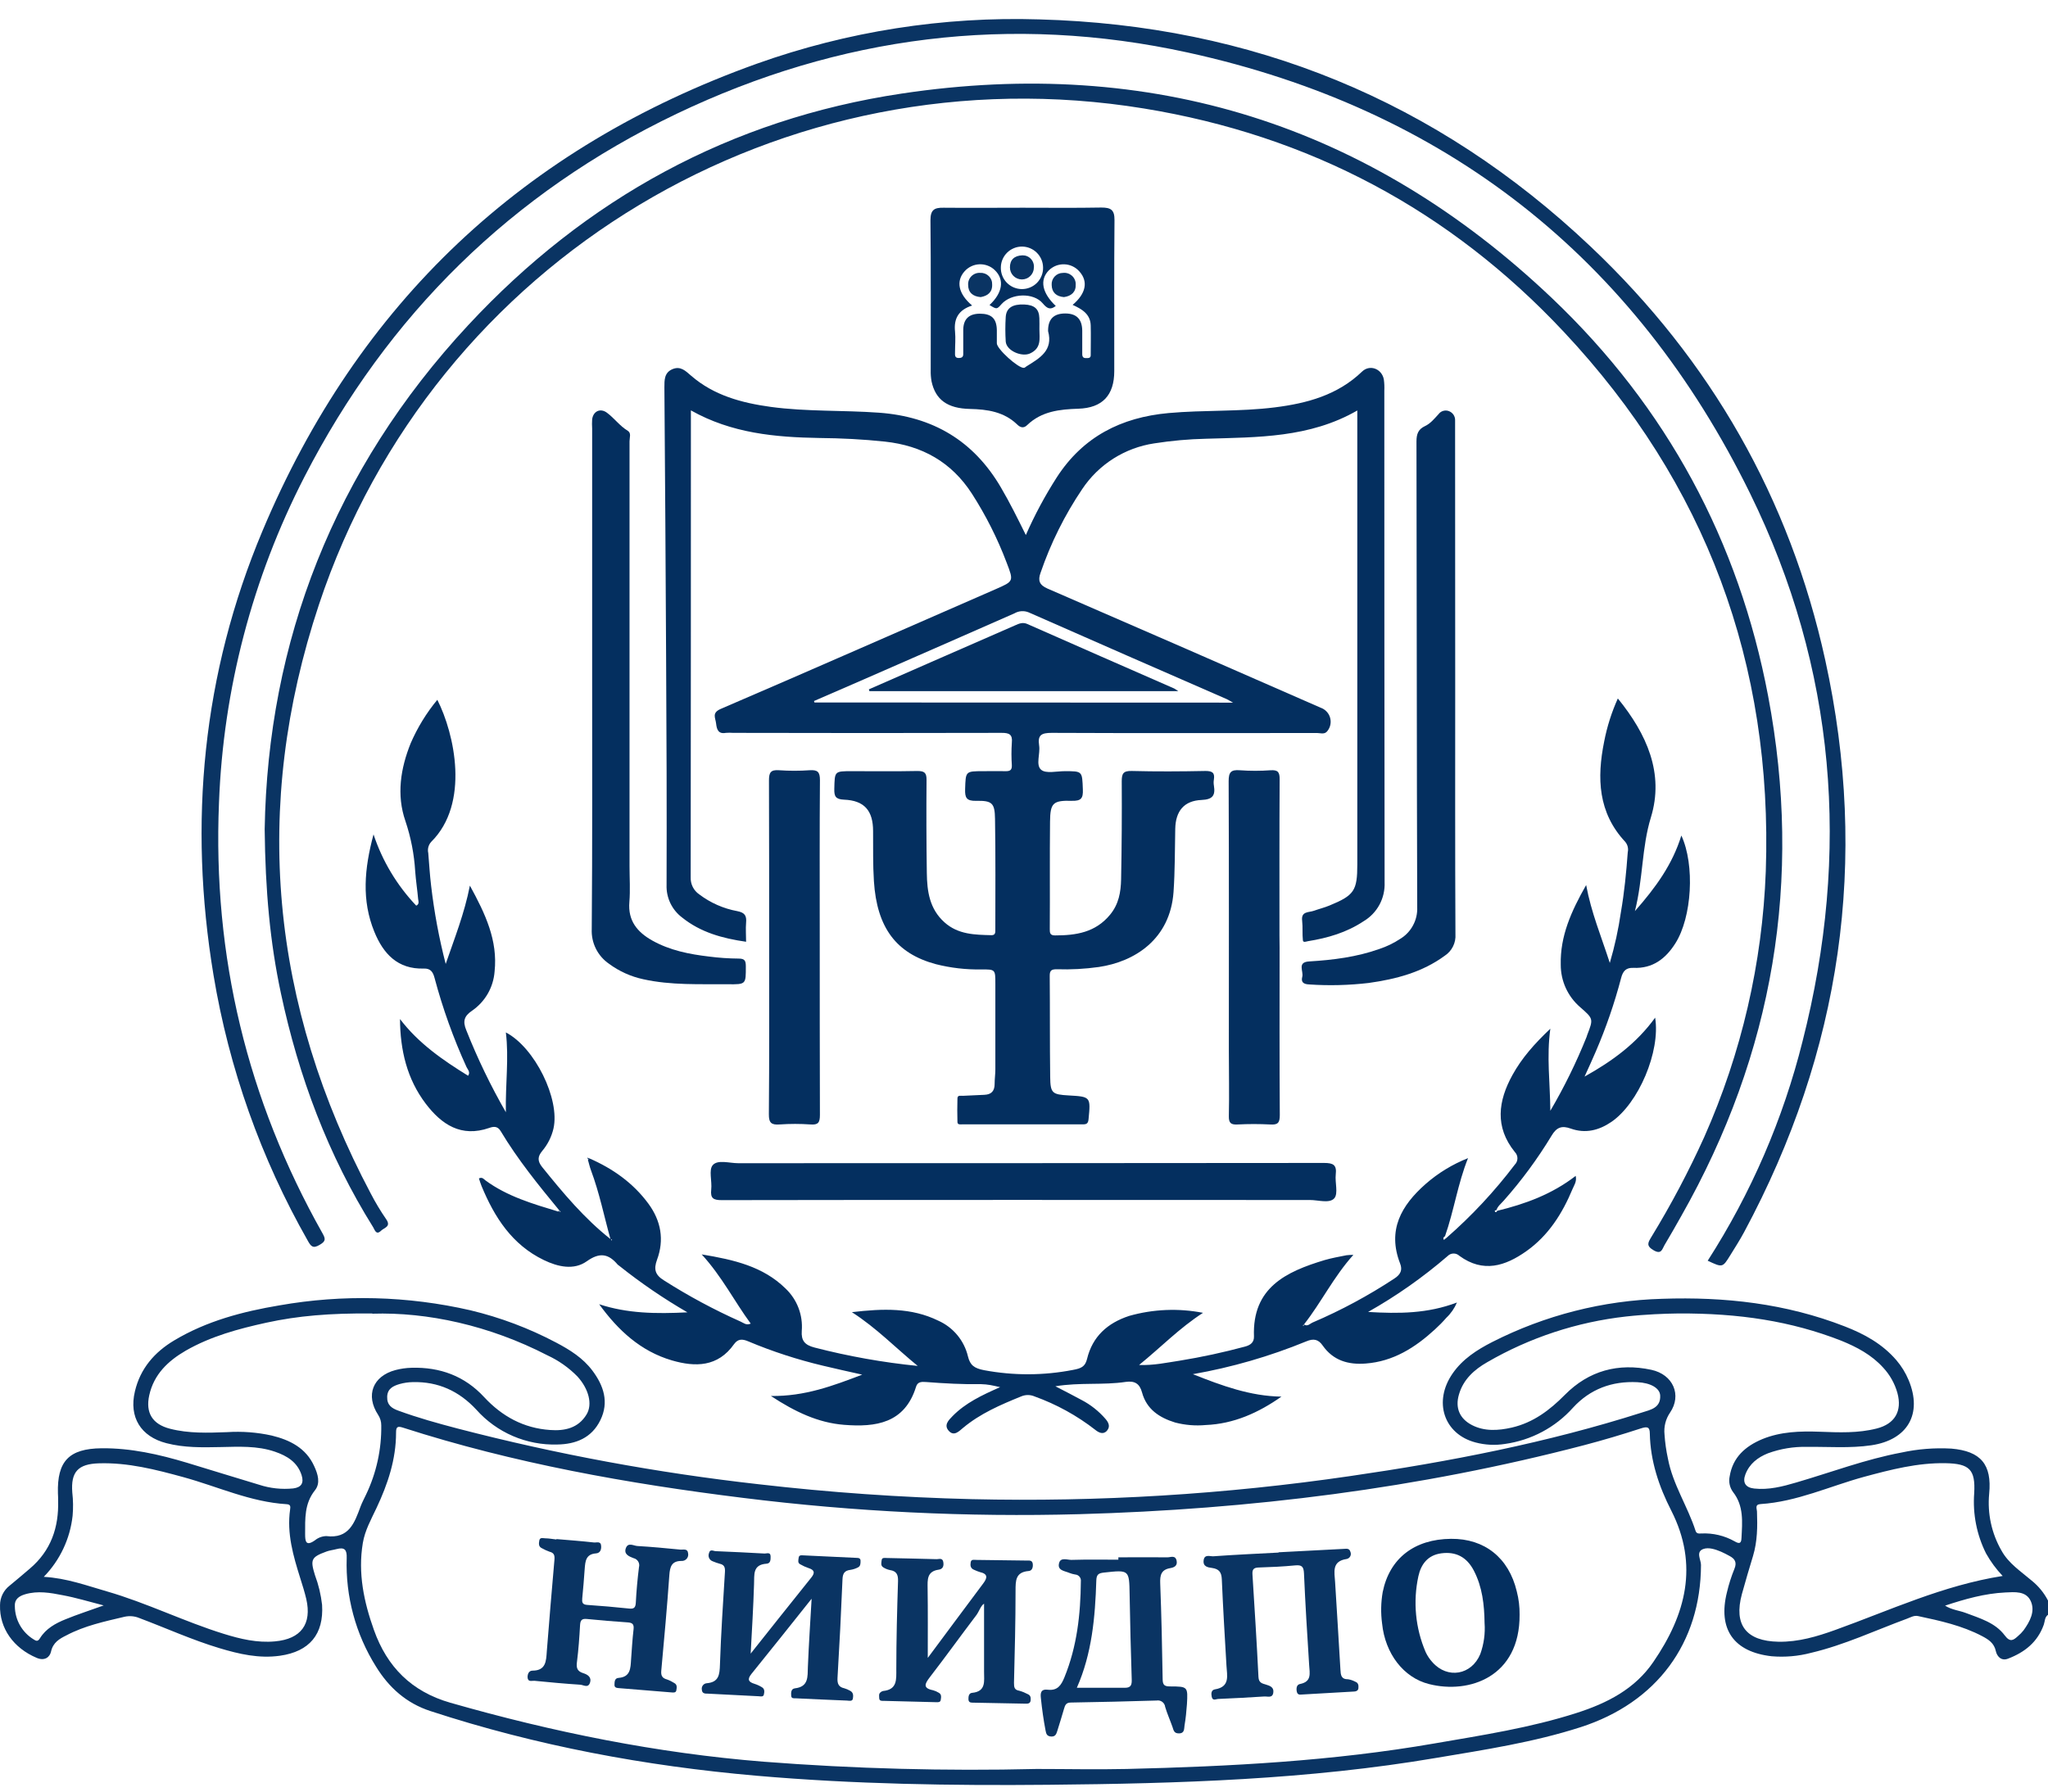<svg width="80" height="70" viewBox="0 0 80 70" fill="none" xmlns="http://www.w3.org/2000/svg">
<path d="M80 63.092C79.867 63.186 79.881 63.346 79.836 63.477C79.594 64.158 79.093 64.556 78.437 64.807C78.147 64.918 77.997 64.674 77.965 64.521C77.897 64.191 77.667 64.054 77.431 63.928C76.645 63.513 75.784 63.325 74.923 63.142C74.767 63.109 74.639 63.189 74.504 63.24C73.256 63.699 72.05 64.271 70.747 64.578C70.244 64.711 69.721 64.756 69.203 64.712C67.724 64.544 67.097 63.655 67.459 62.211C67.532 61.901 67.629 61.596 67.749 61.301C67.858 61.042 67.768 60.901 67.553 60.79C67.448 60.734 67.342 60.675 67.233 60.629C67.009 60.534 66.743 60.445 66.534 60.522C66.232 60.634 66.445 60.94 66.445 61.145C66.435 64.195 64.72 66.524 61.74 67.484C59.907 68.074 58.011 68.363 56.119 68.681C51.107 69.534 46.046 69.686 40.977 69.734C37.162 69.77 33.351 69.711 29.55 69.38C25.213 69.002 20.952 68.209 16.805 66.851C15.871 66.545 15.192 65.934 14.691 65.121C13.893 63.852 13.494 62.374 13.543 60.876C13.554 60.551 13.465 60.441 13.143 60.526C13.009 60.562 12.876 60.574 12.757 60.619C12.154 60.839 12.114 60.932 12.303 61.543C12.443 61.917 12.536 62.306 12.581 62.702C12.653 63.853 12.09 64.528 10.935 64.692C10.12 64.807 9.346 64.628 8.576 64.397C7.508 64.077 6.486 63.611 5.439 63.218C5.256 63.142 5.054 63.126 4.86 63.17C4.083 63.354 3.3 63.52 2.591 63.897C2.324 64.03 2.071 64.171 1.992 64.534C1.947 64.74 1.749 64.91 1.433 64.775C0.527 64.393 -0.025 63.618 0.001 62.715C0.001 62.568 0.035 62.423 0.1 62.291C0.165 62.159 0.259 62.043 0.376 61.953C0.643 61.734 0.91 61.506 1.167 61.287C1.989 60.589 2.302 59.68 2.27 58.626C2.27 58.533 2.27 58.44 2.263 58.346C2.227 57.093 2.695 56.599 3.965 56.586C5.108 56.574 6.212 56.824 7.301 57.151C8.244 57.435 9.182 57.731 10.125 58.012C10.553 58.152 11.005 58.2 11.453 58.155C11.774 58.114 11.879 57.943 11.78 57.633C11.616 57.125 11.209 56.881 10.743 56.721C10.047 56.481 9.322 56.525 8.608 56.539C7.894 56.554 7.193 56.567 6.5 56.387C5.496 56.128 5.032 55.369 5.269 54.367C5.478 53.47 6.037 52.829 6.806 52.371C8.071 51.614 9.475 51.244 10.913 51.003C13.388 50.567 15.926 50.632 18.376 51.195C19.543 51.474 20.669 51.898 21.729 52.459C22.262 52.74 22.771 53.059 23.139 53.549C23.581 54.137 23.796 54.782 23.453 55.485C23.11 56.188 22.487 56.427 21.771 56.439C21.176 56.457 20.584 56.344 20.037 56.109C19.489 55.873 19.001 55.521 18.606 55.077C17.932 54.351 17.116 53.976 16.123 54.001C15.95 54.004 15.778 54.029 15.611 54.076C15.365 54.149 15.133 54.252 15.124 54.574C15.114 54.896 15.298 55.021 15.557 55.115C16.321 55.395 17.102 55.612 17.888 55.818C21.746 56.82 25.671 57.546 29.632 57.991C32.402 58.311 35.18 58.506 37.966 58.574C42.913 58.689 47.861 58.387 52.758 57.67C56.611 57.111 60.425 56.373 64.141 55.188C64.478 55.081 64.876 55.009 64.851 54.523C64.836 54.238 64.482 54.029 63.958 54.004C62.971 53.955 62.116 54.27 61.445 55.001C60.755 55.772 59.813 56.273 58.787 56.417C58.404 56.478 58.013 56.458 57.638 56.359C56.398 56.031 55.981 54.763 56.741 53.666C57.132 53.1 57.69 52.742 58.288 52.436C60.348 51.388 62.616 50.81 64.928 50.746C67.374 50.662 69.763 50.928 72.062 51.825C72.828 52.122 73.53 52.508 74.077 53.144C74.276 53.377 74.438 53.64 74.556 53.923C75.106 55.243 74.516 56.258 73.101 56.469C72.263 56.592 71.424 56.522 70.584 56.531C70.064 56.519 69.546 56.605 69.057 56.784C68.657 56.945 68.338 57.193 68.18 57.605C68.06 57.922 68.18 58.121 68.522 58.159C69.091 58.221 69.633 58.08 70.17 57.922C71.536 57.523 72.872 57.016 74.277 56.753C74.916 56.614 75.572 56.562 76.226 56.599C77.375 56.697 77.814 57.219 77.702 58.362C77.628 59.135 77.796 59.911 78.184 60.585C78.461 61.09 78.946 61.399 79.367 61.76C79.63 61.972 79.846 62.236 80 62.536V63.092ZM40.495 69.116C41.668 69.116 42.843 69.142 44.016 69.116C48.042 69.018 52.059 68.809 56.038 68.118C57.907 67.795 59.775 67.509 61.579 66.93C62.771 66.549 63.859 65.998 64.584 64.934C65.848 63.093 66.369 61.153 65.283 59.02C64.802 58.079 64.468 57.086 64.446 56.012C64.446 55.746 64.343 55.73 64.1 55.809C63.367 56.048 62.626 56.269 61.88 56.465C55.417 58.157 48.83 58.974 42.162 59.161C37.774 59.28 33.384 59.068 29.029 58.525C24.529 57.968 20.075 57.174 15.747 55.782C15.529 55.711 15.469 55.746 15.471 55.976C15.471 57.022 15.148 57.984 14.707 58.92C14.499 59.362 14.255 59.793 14.173 60.287C13.976 61.464 14.215 62.589 14.607 63.687C15.121 65.129 16.075 66.094 17.594 66.529C21.598 67.675 25.667 68.499 29.825 68.832C33.373 69.107 36.934 69.202 40.492 69.116H40.495ZM65.559 51.319C65.055 51.325 64.282 51.352 63.515 51.438C61.603 51.652 59.758 52.259 58.095 53.223C57.592 53.51 57.16 53.895 56.991 54.483C56.835 55.005 57.015 55.431 57.501 55.681C57.987 55.931 58.527 55.898 59.057 55.777C59.895 55.582 60.536 55.097 61.13 54.496C62.064 53.553 63.213 53.243 64.504 53.52C65.358 53.703 65.705 54.51 65.234 55.196C65.064 55.445 64.989 55.746 65.02 56.045C65.041 56.364 65.086 56.68 65.154 56.992C65.342 57.996 65.924 58.855 66.232 59.809C66.272 59.931 66.359 59.918 66.455 59.915C66.91 59.892 67.363 59.999 67.76 60.223C67.942 60.329 68.02 60.309 68.027 60.09C68.058 59.467 68.123 58.84 67.697 58.296C67.633 58.21 67.589 58.112 67.566 58.008C67.543 57.904 67.542 57.796 67.564 57.692C67.683 56.937 68.18 56.505 68.841 56.228C69.558 55.934 70.319 55.912 71.082 55.94C71.845 55.968 72.575 56 73.308 55.814C74.018 55.634 74.309 55.134 74.118 54.427C74.014 54.054 73.821 53.712 73.556 53.429C73.105 52.934 72.534 52.631 71.924 52.383C69.969 51.617 67.927 51.306 65.559 51.319ZM14.543 51.319C12.887 51.305 11.64 51.41 10.406 51.679C9.311 51.919 8.232 52.211 7.252 52.774C6.563 53.174 6.012 53.697 5.831 54.511C5.677 55.198 5.951 55.646 6.641 55.823C7.373 56.011 8.121 55.984 8.867 55.956C9.453 55.918 10.042 55.962 10.615 56.089C11.322 56.261 11.95 56.574 12.271 57.28C12.416 57.592 12.528 57.946 12.302 58.229C11.887 58.75 11.92 59.34 11.919 59.937C11.919 60.216 11.944 60.433 12.301 60.183C12.426 60.08 12.581 60.022 12.743 60.017C13.637 60.131 13.85 59.492 14.085 58.86C14.145 58.699 14.229 58.547 14.301 58.392C14.704 57.548 14.906 56.624 14.893 55.69C14.894 55.546 14.852 55.405 14.773 55.284C14.269 54.518 14.56 53.767 15.448 53.53C15.654 53.476 15.866 53.446 16.079 53.441C17.188 53.41 18.151 53.762 18.911 54.586C19.611 55.34 20.454 55.801 21.488 55.872C22.056 55.914 22.588 55.801 22.911 55.267C23.155 54.868 22.998 54.265 22.553 53.778C22.217 53.436 21.821 53.157 21.384 52.955C19.114 51.784 16.694 51.26 14.543 51.328V51.319ZM78.229 61.575C77.976 61.309 77.758 61.013 77.579 60.693C77.215 59.965 77.056 59.152 77.117 58.341C77.171 57.41 76.929 57.187 75.999 57.169C74.904 57.149 73.863 57.419 72.818 57.701C71.474 58.068 70.192 58.674 68.776 58.766C68.537 58.78 68.628 58.944 68.632 59.053C68.654 59.64 68.649 60.223 68.478 60.792C68.329 61.287 68.179 61.782 68.043 62.282C67.716 63.49 68.21 64.122 69.474 64.145C70.249 64.158 70.977 63.941 71.691 63.684C73.831 62.914 75.899 61.942 78.229 61.575ZM1.71 61.609C2.606 61.661 3.38 61.949 4.169 62.176C5.73 62.626 7.189 63.355 8.739 63.836C9.39 64.038 10.048 64.195 10.741 64.131C11.758 64.04 12.19 63.455 11.963 62.471C11.9 62.204 11.816 61.938 11.732 61.672C11.456 60.795 11.198 59.915 11.332 58.98C11.351 58.855 11.348 58.78 11.198 58.771C9.782 58.686 8.502 58.081 7.16 57.713C6.079 57.417 5 57.139 3.866 57.174C3.052 57.198 2.761 57.505 2.824 58.314C2.859 58.617 2.863 58.922 2.836 59.226C2.737 60.123 2.341 60.962 1.71 61.609ZM4.05 62.726C3.456 62.573 2.958 62.421 2.449 62.327C1.968 62.232 1.478 62.144 0.98 62.291C0.739 62.363 0.561 62.488 0.58 62.757C0.582 63.016 0.649 63.272 0.777 63.498C0.905 63.725 1.088 63.915 1.31 64.051C1.41 64.117 1.476 64.147 1.56 64.01C1.793 63.63 2.172 63.423 2.569 63.264C3.02 63.079 3.486 62.93 4.051 62.726H4.05ZM75.979 62.734C76.239 62.9 76.523 62.922 76.779 63.017C77.339 63.229 77.938 63.398 78.309 63.896C78.519 64.177 78.645 64.091 78.826 63.925C78.907 63.857 78.981 63.781 79.047 63.697C79.294 63.353 79.509 62.955 79.325 62.554C79.141 62.154 78.697 62.203 78.33 62.22C77.531 62.259 76.765 62.474 75.98 62.734H75.979Z" fill="#0A3463"/>
<path d="M26.988 16.034V16.433C26.988 22.377 26.986 28.326 26.98 34.279C26.975 34.409 27.002 34.538 27.061 34.655C27.119 34.771 27.206 34.871 27.314 34.944C27.752 35.276 28.262 35.501 28.803 35.6C29.104 35.658 29.168 35.788 29.144 36.054C29.124 36.29 29.144 36.529 29.144 36.796C28.216 36.663 27.366 36.427 26.648 35.851C26.451 35.703 26.292 35.51 26.186 35.288C26.08 35.066 26.029 34.822 26.038 34.576C26.047 31.623 26.038 28.669 26.02 25.714C26.003 22.188 25.98 18.664 25.953 15.14C25.953 14.851 25.946 14.563 26.262 14.426C26.579 14.289 26.772 14.485 26.995 14.678C27.884 15.451 28.974 15.742 30.109 15.898C31.512 16.088 32.93 16.022 34.34 16.125C36.443 16.279 38.029 17.221 39.096 19.042C39.444 19.634 39.748 20.25 40.072 20.905C40.415 20.123 40.82 19.369 41.281 18.65C42.307 17.063 43.794 16.307 45.645 16.139C47.027 16.014 48.419 16.09 49.796 15.917C51.059 15.758 52.25 15.437 53.206 14.518C53.512 14.224 53.984 14.412 54.057 14.83C54.076 14.975 54.082 15.121 54.075 15.267C54.075 21.669 54.078 28.07 54.086 34.471C54.099 34.776 54.03 35.08 53.885 35.349C53.739 35.618 53.523 35.842 53.259 35.998C52.601 36.434 51.866 36.649 51.096 36.773C51.023 36.785 50.906 36.841 50.894 36.738C50.866 36.488 50.894 36.231 50.866 35.984C50.814 35.595 51.121 35.658 51.325 35.585C51.53 35.511 51.734 35.462 51.93 35.381C52.9 34.982 53.02 34.803 53.02 33.768V16.038C51.152 17.113 49.126 17.08 47.117 17.142C46.438 17.157 45.76 17.218 45.089 17.323C44.52 17.408 43.976 17.611 43.491 17.918C43.006 18.226 42.592 18.632 42.274 19.109C41.589 20.124 41.042 21.224 40.646 22.382C40.538 22.68 40.598 22.854 40.913 22.994C44.472 24.537 48.031 26.089 51.59 27.652C51.677 27.682 51.755 27.733 51.819 27.8C51.883 27.866 51.929 27.947 51.955 28.035C51.981 28.124 51.986 28.217 51.969 28.307C51.952 28.398 51.913 28.483 51.857 28.555C51.748 28.71 51.59 28.64 51.456 28.64C47.999 28.64 44.543 28.65 41.086 28.634C40.686 28.634 40.526 28.712 40.591 29.126C40.642 29.45 40.448 29.886 40.67 30.076C40.858 30.236 41.278 30.13 41.597 30.131C42.291 30.131 42.271 30.131 42.299 30.85C42.313 31.196 42.227 31.298 41.867 31.289C41.13 31.269 41.025 31.375 41.017 32.103C41.002 33.501 41.017 34.898 41.007 36.295C41.007 36.436 41.007 36.548 41.208 36.548C42.031 36.548 42.789 36.435 43.363 35.738C43.705 35.322 43.782 34.851 43.793 34.36C43.818 33.084 43.826 31.806 43.818 30.529C43.818 30.231 43.871 30.115 44.206 30.123C45.166 30.148 46.127 30.142 47.088 30.123C47.355 30.123 47.458 30.19 47.418 30.454C47.404 30.533 47.404 30.614 47.418 30.693C47.48 31.075 47.376 31.237 46.934 31.256C46.248 31.285 45.922 31.693 45.908 32.383C45.891 33.206 45.898 34.029 45.841 34.854C45.708 36.7 44.324 37.575 42.923 37.782C42.381 37.858 41.833 37.888 41.286 37.87C41.092 37.87 41.002 37.901 41.005 38.126C41.017 39.444 41.005 40.761 41.023 42.079C41.031 42.714 41.102 42.763 41.743 42.8C42.605 42.848 42.606 42.856 42.522 43.725C42.506 43.881 42.459 43.93 42.309 43.93C40.734 43.93 39.159 43.93 37.584 43.93C37.509 43.93 37.403 43.953 37.4 43.837C37.392 43.531 37.391 43.225 37.4 42.919C37.4 42.775 37.533 42.819 37.613 42.815C37.894 42.799 38.173 42.788 38.453 42.776C38.733 42.764 38.853 42.622 38.853 42.345C38.853 42.16 38.88 41.974 38.881 41.789C38.881 40.671 38.881 39.553 38.881 38.435C38.881 37.877 38.881 37.875 38.338 37.877C37.737 37.888 37.138 37.819 36.555 37.671C35.011 37.255 34.253 36.249 34.137 34.427C34.095 33.777 34.11 33.124 34.105 32.472C34.105 31.673 33.764 31.274 32.968 31.244C32.638 31.229 32.583 31.11 32.59 30.824C32.607 30.131 32.59 30.131 33.273 30.131C34.127 30.131 34.981 30.142 35.836 30.124C36.113 30.124 36.196 30.194 36.193 30.477C36.183 31.688 36.186 32.899 36.204 34.11C36.213 34.825 36.309 35.513 36.894 36.037C37.428 36.516 38.081 36.523 38.734 36.539C38.893 36.539 38.88 36.414 38.88 36.309C38.88 34.871 38.892 33.434 38.868 31.997C38.859 31.375 38.756 31.277 38.125 31.29C37.744 31.298 37.691 31.157 37.7 30.836C37.723 30.131 37.707 30.131 38.417 30.131C38.711 30.131 39.004 30.123 39.298 30.131C39.474 30.131 39.53 30.069 39.525 29.899C39.505 29.607 39.505 29.314 39.525 29.021C39.559 28.69 39.419 28.633 39.124 28.634C35.627 28.643 32.131 28.643 28.634 28.634C28.541 28.626 28.447 28.626 28.354 28.634C28.048 28.69 27.997 28.486 27.972 28.265C27.947 28.044 27.796 27.853 28.154 27.698C31.74 26.157 35.316 24.579 38.899 23.017C39.599 22.71 39.602 22.712 39.324 21.989C38.968 21.045 38.512 20.14 37.966 19.29C37.165 18.049 36.017 17.411 34.565 17.254C33.715 17.163 32.864 17.121 32.011 17.113C30.282 17.084 28.581 16.931 26.988 16.034ZM48.165 27.453C48.04 27.384 47.986 27.347 47.928 27.32C45.345 26.191 42.761 25.066 40.187 23.928C40.097 23.89 40 23.874 39.903 23.88C39.806 23.886 39.711 23.915 39.627 23.964C37.631 24.843 35.634 25.718 33.636 26.591L31.796 27.39L31.816 27.447L48.165 27.453Z" fill="#042F5F"/>
<path d="M23.017 45.257C23.933 45.656 24.734 46.219 25.331 47.033C25.819 47.699 25.955 48.439 25.665 49.221C25.531 49.588 25.584 49.811 25.941 50.03C26.895 50.637 27.892 51.173 28.925 51.634C29.04 51.683 29.146 51.794 29.325 51.715C28.686 50.846 28.208 49.884 27.41 49.011C28.678 49.221 29.806 49.482 30.683 50.342C30.906 50.553 31.08 50.812 31.19 51.099C31.3 51.386 31.344 51.695 31.319 52.001C31.293 52.38 31.433 52.551 31.821 52.651C33.143 52.992 34.489 53.233 35.848 53.369C34.968 52.648 34.246 51.892 33.277 51.268C34.494 51.124 35.603 51.087 36.653 51.601C36.94 51.729 37.194 51.922 37.395 52.164C37.596 52.406 37.738 52.691 37.811 52.997C37.894 53.337 38.05 53.461 38.445 53.536C39.592 53.751 40.77 53.747 41.915 53.524C42.223 53.466 42.387 53.405 42.462 53.099C42.674 52.217 43.263 51.691 44.109 51.414C45.047 51.148 46.036 51.107 46.993 51.294C46.071 51.888 45.349 52.64 44.495 53.332C45.066 53.353 45.578 53.239 46.09 53.162C46.944 53.023 47.79 52.84 48.626 52.615C48.848 52.557 48.991 52.448 48.983 52.215C48.914 50.31 50.234 49.687 51.74 49.234C52.021 49.152 52.312 49.101 52.599 49.044C52.687 49.034 52.776 49.03 52.866 49.029C52.085 49.9 51.61 50.893 50.937 51.747L50.885 51.788L50.936 51.798L50.928 51.74C51.068 51.851 51.168 51.718 51.275 51.672C52.387 51.196 53.455 50.621 54.465 49.956C54.718 49.792 54.79 49.616 54.691 49.365C54.186 48.063 54.735 47.102 55.682 46.266C56.173 45.834 56.736 45.491 57.345 45.25C56.944 46.247 56.797 47.302 56.446 48.299C56.386 48.335 56.361 48.38 56.404 48.445L56.509 48.36C57.492 47.501 58.384 46.544 59.172 45.504C59.205 45.472 59.23 45.433 59.248 45.391C59.266 45.348 59.275 45.303 59.275 45.257C59.275 45.211 59.266 45.165 59.248 45.123C59.23 45.08 59.205 45.042 59.172 45.009C58.38 44.028 58.522 43.013 59.082 41.999C59.444 41.342 59.935 40.785 60.56 40.193C60.409 41.288 60.55 42.29 60.56 43.4C61.103 42.475 61.576 41.51 61.976 40.515C61.985 40.49 61.99 40.463 62 40.439C62.245 39.804 62.245 39.806 61.72 39.347C61.482 39.141 61.292 38.886 61.162 38.601C61.032 38.315 60.966 38.005 60.967 37.691C60.94 36.577 61.374 35.608 61.959 34.58C62.16 35.663 62.548 36.584 62.883 37.623C63.075 36.972 63.22 36.308 63.317 35.636C63.451 34.863 63.527 34.083 63.584 33.301C63.6 33.23 63.6 33.157 63.583 33.086C63.567 33.016 63.534 32.95 63.488 32.894C62.42 31.753 62.375 30.396 62.663 28.972C62.775 28.392 62.954 27.828 63.197 27.29C64.329 28.682 65.015 30.218 64.488 31.937C64.126 33.117 64.187 34.319 63.864 35.598C64.686 34.666 65.332 33.768 65.678 32.645C66.212 33.797 66.091 35.839 65.443 36.859C65.064 37.457 64.56 37.847 63.807 37.816C63.531 37.804 63.398 37.923 63.324 38.215C63.067 39.194 62.737 40.151 62.337 41.081C62.204 41.387 62.071 41.686 61.897 42.064C62.989 41.455 63.931 40.763 64.654 39.761C64.868 41.085 64.002 43.114 62.942 43.836C62.454 44.167 61.929 44.299 61.354 44.094C61.019 43.974 60.807 44.034 60.608 44.373C60.063 45.274 59.438 46.123 58.739 46.911C58.636 47.029 58.503 47.127 58.452 47.285C58.419 47.285 58.368 47.295 58.4 47.341C58.432 47.386 58.464 47.347 58.482 47.309C59.572 47.043 60.617 46.666 61.551 45.943C61.599 46.167 61.489 46.307 61.429 46.452C61.028 47.415 60.486 48.274 59.623 48.885C58.798 49.469 57.936 49.744 57.01 49.069C56.979 49.039 56.943 49.016 56.903 49C56.863 48.984 56.82 48.976 56.777 48.977C56.734 48.977 56.692 48.986 56.653 49.003C56.613 49.02 56.578 49.045 56.548 49.076C55.587 49.905 54.547 50.636 53.441 51.26C54.642 51.33 55.759 51.328 56.911 50.891C56.816 51.116 56.676 51.319 56.498 51.487C56.358 51.648 56.208 51.8 56.05 51.944C55.28 52.651 54.426 53.194 53.347 53.275C52.667 53.328 52.078 53.159 51.667 52.571C51.499 52.33 51.315 52.286 51.024 52.41C49.598 52.995 48.114 53.425 46.596 53.691C47.729 54.14 48.836 54.55 50.056 54.568C49.162 55.196 48.2 55.633 47.095 55.678C46.695 55.715 46.292 55.681 45.904 55.58C45.286 55.389 44.788 55.063 44.61 54.402C44.516 54.06 44.327 53.943 43.972 53.993C43.088 54.126 42.186 54.005 41.226 54.164C41.605 54.361 41.927 54.523 42.243 54.696C42.599 54.881 42.916 55.131 43.178 55.433C43.294 55.566 43.387 55.729 43.242 55.898C43.096 56.067 42.917 55.974 42.784 55.866C42.069 55.309 41.27 54.869 40.417 54.562C40.333 54.525 40.242 54.506 40.151 54.506C40.059 54.506 39.968 54.525 39.884 54.562C39.083 54.888 38.291 55.227 37.615 55.793C37.465 55.916 37.269 56.133 37.064 55.908C36.858 55.684 37.049 55.493 37.209 55.33C37.712 54.816 38.349 54.514 39.067 54.198C38.895 54.161 38.791 54.133 38.685 54.116C38.567 54.095 38.447 54.084 38.328 54.081C37.607 54.092 36.887 54.052 36.169 53.997C36.001 53.985 35.844 53.985 35.784 54.18C35.343 55.612 34.209 55.769 32.969 55.67C31.956 55.589 31.06 55.164 30.113 54.543C31.438 54.562 32.543 54.144 33.68 53.709C33.146 53.589 32.646 53.48 32.144 53.359C31.148 53.122 30.172 52.805 29.228 52.408C28.997 52.31 28.828 52.306 28.675 52.516C28.043 53.412 27.165 53.421 26.241 53.151C25.028 52.794 24.147 51.981 23.405 50.958C24.505 51.321 25.627 51.337 26.852 51.275C25.923 50.737 25.034 50.13 24.195 49.461C24.172 49.447 24.151 49.431 24.131 49.413C23.771 48.984 23.426 48.92 22.921 49.28C22.415 49.639 21.791 49.497 21.243 49.232C20 48.632 19.316 47.56 18.811 46.341C18.771 46.247 18.744 46.147 18.708 46.042C18.842 45.979 18.897 46.07 18.961 46.118C19.813 46.746 20.813 47.036 21.806 47.337C21.819 47.337 21.843 47.307 21.862 47.291C21.862 47.31 21.862 47.329 21.853 47.347L21.904 47.339L21.853 47.298C21.033 46.303 20.221 45.302 19.557 44.193C19.436 43.989 19.274 44.012 19.11 44.07C18.013 44.45 17.25 43.937 16.629 43.121C15.896 42.155 15.633 41.03 15.625 39.815C16.345 40.763 17.295 41.419 18.285 42.031C18.385 41.886 18.268 41.789 18.224 41.692C17.711 40.568 17.293 39.403 16.975 38.21C16.912 37.969 16.814 37.835 16.558 37.843C15.531 37.875 14.971 37.261 14.622 36.404C14.121 35.179 14.231 33.94 14.591 32.601C14.935 33.64 15.505 34.59 16.259 35.385C16.393 35.326 16.341 35.204 16.333 35.119C16.301 34.761 16.245 34.406 16.219 34.047C16.179 33.376 16.05 32.713 15.835 32.075C15.485 31.064 15.644 30.027 16.043 29.038C16.308 28.427 16.657 27.855 17.083 27.342C17.757 28.672 18.359 31.39 16.844 32.892C16.79 32.951 16.752 33.021 16.732 33.098C16.712 33.174 16.711 33.255 16.729 33.331C16.765 33.756 16.789 34.181 16.84 34.602C16.96 35.635 17.15 36.657 17.41 37.663C17.757 36.652 18.139 35.7 18.355 34.602C18.961 35.708 19.449 36.745 19.32 37.957C19.297 38.264 19.205 38.562 19.052 38.828C18.898 39.094 18.685 39.322 18.431 39.496C18.139 39.697 18.065 39.895 18.215 40.253C18.652 41.356 19.168 42.427 19.76 43.456C19.74 42.35 19.884 41.352 19.76 40.338C20.893 40.929 21.881 42.945 21.62 44.094C21.545 44.418 21.392 44.72 21.176 44.975C21.003 45.186 20.987 45.359 21.176 45.596C21.994 46.61 22.826 47.61 23.857 48.42L23.893 48.473L23.907 48.424L23.851 48.431C23.599 47.53 23.416 46.61 23.087 45.73C23.037 45.597 23.006 45.455 22.966 45.318C22.988 45.282 23.002 45.269 23.017 45.257Z" fill="#042F5F"/>
<path d="M66.707 49.258C68.402 46.619 69.654 43.722 70.413 40.681C72.291 33.309 71.717 26.123 68.365 19.284C63.84 10.059 56.469 4.261 46.405 2.054C39.506 0.541 32.801 1.399 26.425 4.449C19.984 7.534 15.145 12.301 11.891 18.633C9.859 22.584 8.72 26.931 8.554 31.369C8.306 37.357 9.654 42.963 12.597 48.186C12.72 48.404 12.731 48.495 12.49 48.636C12.223 48.798 12.143 48.693 12.023 48.477C10.193 45.26 8.946 41.746 8.34 38.097C7.353 32.146 7.907 26.328 10.252 20.746C13.989 11.841 20.451 5.752 29.566 2.488C33.102 1.227 36.845 0.64 40.599 0.758C48.899 0.984 56.105 3.926 62.132 9.632C66.83 14.079 69.915 19.479 71.299 25.791C73.014 33.615 71.923 41.075 68.131 48.138C67.962 48.453 67.767 48.755 67.579 49.06C67.288 49.529 67.285 49.529 66.707 49.258Z" fill="#0A3463"/>
<path d="M10.339 32.401C10.46 25.082 13.041 18.351 18.288 12.706C22.88 7.763 28.539 4.657 35.22 3.656C44.963 2.192 53.486 4.866 60.628 11.653C65.107 15.912 67.923 21.142 69.069 27.203C70.423 34.368 69.282 41.155 65.673 47.514C65.457 47.894 65.243 48.278 65.017 48.653C64.928 48.803 64.901 49.028 64.596 48.851C64.29 48.674 64.378 48.546 64.506 48.331C65.276 47.071 65.966 45.766 66.574 44.421C68.028 41.145 68.844 37.622 68.976 34.041C69.254 25.943 66.638 18.889 61.09 12.97C56.635 8.21 51.141 5.292 44.686 4.239C30.605 1.941 16.947 10.116 12.458 23.625C9.824 31.551 10.575 39.259 14.49 46.647C14.668 46.989 14.867 47.32 15.086 47.638C15.289 47.929 15.007 47.966 14.886 48.085C14.694 48.272 14.644 48.062 14.578 47.952C12.812 45.126 11.665 42.057 10.974 38.812C10.548 36.822 10.364 34.795 10.339 32.401Z" fill="#0A3463"/>
<path d="M39.941 8.116C40.967 8.116 41.994 8.128 43.02 8.109C43.387 8.109 43.538 8.193 43.535 8.596C43.517 10.563 43.529 12.53 43.526 14.498C43.526 15.444 43.064 15.938 42.124 15.969C41.392 15.993 40.687 16.066 40.123 16.61C39.989 16.743 39.856 16.706 39.736 16.588C39.219 16.088 38.572 15.993 37.89 15.978C37.008 15.96 36.54 15.616 36.388 14.898C36.363 14.754 36.352 14.608 36.356 14.462C36.356 12.507 36.366 10.554 36.346 8.607C36.346 8.201 36.491 8.109 36.858 8.116C37.887 8.126 38.913 8.116 39.941 8.116ZM37.974 11.937C37.44 12.11 37.253 12.45 37.306 12.954C37.332 13.221 37.306 13.487 37.306 13.753C37.306 13.871 37.281 14.001 37.479 13.987C37.642 13.977 37.627 13.87 37.627 13.764C37.627 13.471 37.627 13.178 37.627 12.885C37.633 12.466 37.846 12.261 38.271 12.256C38.73 12.256 38.929 12.442 38.939 12.896C38.939 13.069 38.939 13.242 38.939 13.415C38.939 13.635 39.782 14.396 39.997 14.372C40.032 14.372 40.065 14.333 40.099 14.312C40.611 13.995 41.148 13.694 40.941 12.939C40.939 12.926 40.939 12.913 40.941 12.9C40.947 12.463 41.166 12.249 41.608 12.248C42.05 12.247 42.266 12.466 42.275 12.913C42.275 13.219 42.275 13.525 42.275 13.832C42.275 13.95 42.322 13.999 42.441 13.991C42.525 13.991 42.606 13.991 42.606 13.875C42.606 13.489 42.616 13.104 42.606 12.718C42.596 12.272 42.263 12.076 41.899 11.912C42.421 11.472 42.511 11.004 42.174 10.618C42.101 10.531 42.01 10.46 41.908 10.41C41.806 10.36 41.695 10.331 41.581 10.327C41.468 10.322 41.354 10.341 41.248 10.382C41.142 10.424 41.046 10.487 40.966 10.567C40.604 10.94 40.706 11.447 41.241 11.955C41.035 12.116 40.909 12.064 40.736 11.857C40.372 11.418 39.501 11.457 39.123 11.881C38.937 12.091 38.937 12.091 38.653 11.918C39.166 11.441 39.244 10.924 38.86 10.555C38.781 10.478 38.687 10.418 38.583 10.379C38.48 10.34 38.37 10.321 38.26 10.326C38.149 10.33 38.041 10.356 37.941 10.404C37.841 10.451 37.752 10.518 37.679 10.6C37.336 10.982 37.432 11.481 37.974 11.937ZM39.926 9.634C39.711 9.632 39.503 9.715 39.348 9.864C39.192 10.014 39.102 10.218 39.096 10.433C39.091 10.543 39.108 10.654 39.147 10.758C39.185 10.861 39.244 10.957 39.32 11.037C39.397 11.117 39.488 11.182 39.59 11.226C39.692 11.27 39.802 11.294 39.913 11.295C40.024 11.296 40.134 11.274 40.236 11.232C40.339 11.189 40.432 11.127 40.51 11.048C40.587 10.968 40.648 10.874 40.688 10.771C40.729 10.668 40.748 10.558 40.745 10.447C40.742 10.232 40.654 10.027 40.502 9.875C40.349 9.723 40.142 9.636 39.926 9.634Z" fill="#042F5F"/>
<path d="M56.844 26.644C56.844 29.93 56.837 33.216 56.853 36.502C56.865 36.666 56.832 36.83 56.759 36.977C56.686 37.125 56.575 37.25 56.437 37.341C55.551 37.992 54.526 38.257 53.464 38.406C52.695 38.496 51.92 38.516 51.148 38.464C50.918 38.455 50.813 38.378 50.87 38.164C50.928 37.949 50.657 37.593 51.137 37.565C52.072 37.508 52.994 37.393 53.881 37.078C54.172 36.981 54.448 36.847 54.703 36.678C54.913 36.55 55.084 36.368 55.199 36.151C55.315 35.935 55.37 35.691 55.36 35.446C55.34 29.38 55.344 23.315 55.331 17.249C55.331 16.962 55.396 16.773 55.662 16.649C55.883 16.546 56.034 16.352 56.196 16.179C56.239 16.12 56.301 16.076 56.372 16.055C56.443 16.033 56.518 16.035 56.588 16.059C56.664 16.085 56.73 16.136 56.776 16.202C56.821 16.269 56.844 16.349 56.84 16.429C56.84 16.534 56.84 16.641 56.84 16.747L56.844 26.644Z" fill="#042F5F"/>
<path d="M23.131 26.521V16.742C23.123 16.622 23.123 16.502 23.131 16.383C23.173 16.063 23.453 15.935 23.709 16.126C23.997 16.339 24.207 16.641 24.521 16.831C24.668 16.92 24.591 17.097 24.591 17.241C24.591 22.777 24.591 28.312 24.591 33.847C24.591 34.312 24.623 34.778 24.585 35.243C24.523 35.974 24.894 36.42 25.483 36.75C26.172 37.135 26.928 37.283 27.698 37.374C28.082 37.424 28.469 37.45 28.856 37.453C29.099 37.453 29.133 37.546 29.134 37.758C29.134 38.458 29.148 38.464 28.433 38.456C27.327 38.446 26.217 38.502 25.127 38.26C24.644 38.156 24.189 37.951 23.792 37.658C23.573 37.508 23.395 37.304 23.277 37.067C23.158 36.829 23.103 36.566 23.115 36.3C23.142 33.04 23.131 29.781 23.131 26.521Z" fill="#042F5F"/>
<path d="M39.958 46.883C36.037 46.883 32.115 46.883 28.194 46.891C27.864 46.891 27.745 46.82 27.782 46.482C27.82 46.144 27.676 45.712 27.843 45.522C28.037 45.299 28.493 45.448 28.833 45.448C36.462 45.448 44.093 45.445 51.723 45.438C52.08 45.438 52.222 45.514 52.178 45.886C52.142 46.2 52.282 46.63 52.122 46.818C51.931 47.033 51.494 46.884 51.164 46.886C47.429 46.887 43.694 46.886 39.958 46.883Z" fill="#042F5F"/>
<path d="M30.045 36.992C30.045 34.826 30.045 32.66 30.038 30.493C30.038 30.188 30.101 30.07 30.428 30.094C30.828 30.122 31.229 30.122 31.629 30.094C31.935 30.075 32.029 30.156 32.029 30.481C32.013 32.477 32.021 34.473 32.021 36.462C32.021 38.828 32.021 41.194 32.028 43.56C32.028 43.854 31.965 43.959 31.658 43.934C31.258 43.906 30.857 43.906 30.457 43.934C30.134 43.958 30.031 43.875 30.034 43.535C30.053 41.347 30.045 39.172 30.045 36.992Z" fill="#042F5F"/>
<path d="M49.984 37.026C49.984 39.207 49.977 41.388 49.992 43.568C49.992 43.87 49.916 43.955 49.618 43.935C49.192 43.913 48.765 43.913 48.339 43.935C48.085 43.947 47.997 43.881 48.002 43.611C48.021 42.747 48.002 41.88 48.002 41.018C48.002 37.521 48.009 34.024 47.994 30.526C47.994 30.172 48.081 30.067 48.432 30.095C48.832 30.124 49.233 30.124 49.633 30.095C49.913 30.078 49.988 30.162 49.986 30.444C49.974 32.478 49.979 34.513 49.979 36.547L49.984 37.026Z" fill="#042F5F"/>
<path d="M22.975 45.295L22.935 45.231L23.017 45.257C23.002 45.269 22.988 45.282 22.975 45.295Z" fill="#042F5F"/>
<path d="M36.241 64.777C36.964 63.807 37.681 62.835 38.406 61.869C38.572 61.649 38.598 61.495 38.273 61.422C38.197 61.398 38.123 61.369 38.051 61.335C37.908 61.279 37.896 61.165 37.918 61.038C37.939 60.912 38.058 60.948 38.143 60.948C38.796 60.954 39.449 60.963 40.102 60.973C40.204 60.973 40.324 60.952 40.343 61.106C40.357 61.239 40.317 61.373 40.18 61.382C39.663 61.425 39.671 61.763 39.67 62.158C39.67 63.355 39.639 64.553 39.609 65.751C39.609 65.922 39.622 66.028 39.818 66.06C39.933 66.092 40.043 66.137 40.148 66.193C40.256 66.238 40.267 66.326 40.26 66.424C40.253 66.557 40.16 66.568 40.062 66.565L37.984 66.525C37.894 66.525 37.834 66.5 37.83 66.392C37.826 66.284 37.846 66.153 37.971 66.142C38.529 66.089 38.438 65.678 38.44 65.32C38.44 64.431 38.44 63.54 38.44 62.658C38.306 62.741 38.254 62.953 38.135 63.111C37.524 63.916 36.934 64.736 36.316 65.538C36.125 65.787 36.04 65.96 36.45 66.041C36.527 66.062 36.6 66.095 36.669 66.137C36.79 66.202 36.762 66.319 36.747 66.42C36.733 66.521 36.631 66.508 36.558 66.507L34.52 66.455C34.442 66.455 34.35 66.466 34.344 66.35C34.344 66.272 34.318 66.189 34.389 66.127C34.417 66.099 34.453 66.079 34.493 66.07C35.056 66.014 35.011 65.622 35.012 65.211C35.012 64.067 35.042 62.924 35.079 61.782C35.088 61.526 35.022 61.383 34.764 61.345C34.673 61.326 34.585 61.291 34.506 61.241C34.39 61.173 34.429 61.052 34.441 60.952C34.453 60.852 34.554 60.871 34.63 60.873C35.283 60.888 35.936 60.9 36.588 60.919C36.682 60.919 36.815 60.86 36.846 61.024C36.877 61.188 36.829 61.306 36.67 61.329C36.204 61.394 36.231 61.72 36.235 62.065C36.248 62.968 36.241 63.867 36.241 64.777Z" fill="#0A3463"/>
<path d="M29.323 64.609C30.123 63.603 30.906 62.613 31.693 61.635C31.848 61.443 31.809 61.338 31.582 61.266C31.469 61.228 31.36 61.178 31.257 61.118C31.15 61.061 31.187 60.956 31.197 60.868C31.207 60.755 31.297 60.766 31.377 60.77L33.452 60.868C33.535 60.868 33.62 60.879 33.615 60.991C33.615 61.083 33.615 61.19 33.519 61.238C33.425 61.288 33.324 61.321 33.218 61.337C32.99 61.365 32.919 61.476 32.91 61.705C32.857 62.992 32.792 64.278 32.715 65.564C32.703 65.791 32.763 65.916 32.982 65.964C33.059 65.986 33.133 66.018 33.203 66.058C33.336 66.124 33.336 66.245 33.316 66.366C33.296 66.487 33.165 66.448 33.086 66.444C32.419 66.419 31.752 66.386 31.084 66.355C31.008 66.355 30.912 66.37 30.906 66.254C30.899 66.138 30.894 65.988 31.048 65.966C31.593 65.903 31.544 65.513 31.558 65.125C31.593 64.243 31.653 63.362 31.704 62.464C30.91 63.459 30.137 64.435 29.353 65.402C29.177 65.62 29.239 65.719 29.477 65.791C29.578 65.823 29.675 65.868 29.765 65.924C29.878 65.992 29.861 66.109 29.838 66.21C29.815 66.311 29.704 66.278 29.64 66.275C28.973 66.243 28.306 66.206 27.645 66.173C27.537 66.173 27.427 66.173 27.416 66.021C27.41 65.991 27.41 65.961 27.417 65.931C27.424 65.902 27.436 65.874 27.455 65.85C27.473 65.826 27.496 65.806 27.523 65.791C27.549 65.777 27.579 65.768 27.609 65.766C28.081 65.726 28.111 65.43 28.123 65.039C28.163 63.832 28.244 62.625 28.318 61.419C28.328 61.245 28.298 61.138 28.115 61.098C28.024 61.073 27.935 61.042 27.848 61.005C27.816 60.995 27.787 60.979 27.762 60.957C27.736 60.935 27.716 60.909 27.702 60.879C27.687 60.849 27.679 60.816 27.678 60.783C27.677 60.75 27.682 60.717 27.694 60.686C27.733 60.509 27.865 60.602 27.953 60.606C28.593 60.632 29.232 60.663 29.87 60.699C29.957 60.699 30.102 60.631 30.102 60.818C30.102 60.941 30.102 61.084 29.945 61.096C29.387 61.132 29.472 61.538 29.455 61.894C29.427 62.792 29.373 63.688 29.323 64.609Z" fill="#0A3463"/>
<path d="M21.737 60.134C22.228 60.176 22.719 60.212 23.205 60.267C23.298 60.277 23.472 60.203 23.482 60.4C23.494 60.551 23.441 60.681 23.282 60.693C22.882 60.722 22.863 61.003 22.84 61.295C22.812 61.68 22.783 62.065 22.744 62.448C22.73 62.601 22.744 62.693 22.936 62.706C23.481 62.742 24.026 62.791 24.569 62.848C24.753 62.867 24.824 62.825 24.836 62.625C24.86 62.16 24.902 61.693 24.96 61.234C24.97 61.197 24.973 61.158 24.968 61.119C24.963 61.081 24.95 61.044 24.93 61.011C24.91 60.977 24.883 60.949 24.852 60.926C24.82 60.903 24.784 60.887 24.746 60.879C24.579 60.814 24.359 60.731 24.447 60.489C24.535 60.247 24.749 60.397 24.898 60.405C25.458 60.437 26.014 60.49 26.571 60.545C26.686 60.557 26.862 60.486 26.88 60.697C26.887 60.733 26.885 60.771 26.875 60.807C26.865 60.843 26.847 60.876 26.823 60.904C26.798 60.932 26.767 60.954 26.733 60.969C26.699 60.983 26.661 60.99 26.624 60.988C26.237 60.988 26.17 61.209 26.146 61.544C26.058 62.79 25.945 64.034 25.831 65.277C25.813 65.473 25.871 65.57 26.058 65.62C26.159 65.656 26.254 65.704 26.344 65.761C26.463 65.828 26.435 65.944 26.419 66.045C26.402 66.146 26.298 66.13 26.229 66.125C25.538 66.07 24.846 66.012 24.156 65.956C24.07 65.948 23.999 65.929 24.003 65.823C24.007 65.716 24.003 65.566 24.168 65.557C24.631 65.519 24.629 65.179 24.651 64.846C24.68 64.447 24.703 64.047 24.749 63.655C24.77 63.461 24.703 63.401 24.519 63.389C23.985 63.353 23.454 63.309 22.926 63.256C22.731 63.236 22.671 63.301 22.659 63.491C22.632 63.969 22.599 64.447 22.539 64.92C22.508 65.152 22.532 65.294 22.78 65.372C22.942 65.422 23.119 65.521 23.047 65.744C22.975 65.968 22.791 65.832 22.667 65.824C22.069 65.785 21.466 65.73 20.875 65.671C20.777 65.662 20.617 65.734 20.608 65.531C20.608 65.398 20.662 65.276 20.8 65.274C21.326 65.274 21.334 64.898 21.359 64.528C21.453 63.336 21.552 62.144 21.657 60.952C21.671 60.786 21.657 60.673 21.464 60.627C21.364 60.591 21.267 60.547 21.173 60.494C21.027 60.43 21.047 60.303 21.067 60.188C21.092 60.055 21.212 60.102 21.296 60.104C21.442 60.104 21.587 60.134 21.733 60.15L21.737 60.134Z" fill="#0A3463"/>
<path d="M49.941 60.65C50.792 60.605 51.643 60.562 52.493 60.517C52.608 60.51 52.708 60.492 52.749 60.629C52.762 60.657 52.768 60.687 52.767 60.718C52.767 60.748 52.759 60.779 52.745 60.806C52.731 60.833 52.711 60.857 52.686 60.875C52.661 60.894 52.633 60.906 52.603 60.912C52.011 60.999 52.129 61.428 52.152 61.809C52.22 62.95 52.296 64.089 52.36 65.228C52.372 65.438 52.381 65.614 52.663 65.612C52.756 65.627 52.846 65.657 52.93 65.702C53.063 65.747 53.072 65.848 53.063 65.96C53.054 66.072 52.947 66.093 52.852 66.093L50.898 66.205C50.8 66.205 50.684 66.25 50.654 66.084C50.63 65.951 50.654 65.817 50.788 65.795C51.245 65.702 51.16 65.38 51.139 65.059C51.062 63.861 50.989 62.674 50.937 61.48C50.925 61.214 50.858 61.137 50.593 61.162C50.116 61.209 49.636 61.23 49.157 61.245C48.959 61.252 48.914 61.333 48.924 61.511C49.008 62.848 49.093 64.187 49.159 65.526C49.171 65.751 49.302 65.775 49.458 65.821C49.614 65.868 49.773 65.927 49.737 66.142C49.701 66.358 49.51 66.275 49.388 66.284C48.79 66.324 48.186 66.354 47.593 66.38C47.503 66.38 47.371 66.472 47.334 66.299C47.307 66.174 47.309 66.033 47.456 66.006C48.057 65.909 47.931 65.474 47.909 65.083C47.843 63.957 47.775 62.83 47.727 61.703C47.715 61.43 47.619 61.303 47.35 61.263C47.184 61.241 46.985 61.213 47.017 60.963C47.049 60.712 47.272 60.815 47.398 60.806C48.248 60.744 49.099 60.707 49.949 60.661L49.941 60.65Z" fill="#0A3463"/>
<path d="M45.713 65.891C45.496 65.891 45.418 65.845 45.416 65.61C45.397 64.36 45.368 63.111 45.321 61.862C45.309 61.546 45.356 61.33 45.712 61.269C45.855 61.245 46.004 61.184 45.962 60.98C45.913 60.751 45.731 60.847 45.605 60.847C44.966 60.839 44.325 60.847 43.686 60.847V60.939C43.073 60.939 42.459 60.928 41.847 60.947C41.687 60.947 41.434 60.838 41.372 61.066C41.289 61.366 41.588 61.375 41.772 61.456C41.847 61.486 41.924 61.506 42.003 61.519C42.035 61.521 42.067 61.53 42.095 61.545C42.124 61.56 42.149 61.58 42.169 61.605C42.19 61.63 42.205 61.659 42.214 61.69C42.222 61.721 42.225 61.753 42.221 61.785C42.21 63.069 42.071 64.328 41.58 65.533C41.455 65.84 41.313 66.065 40.927 66.02C40.68 65.99 40.63 66.112 40.66 66.355C40.704 66.778 40.762 67.199 40.843 67.617C40.867 67.75 40.899 67.838 41.059 67.848C41.22 67.859 41.262 67.755 41.298 67.638C41.388 67.345 41.481 67.055 41.565 66.76C41.604 66.626 41.641 66.524 41.822 66.521C42.941 66.503 44.06 66.476 45.179 66.442C45.218 66.435 45.257 66.436 45.295 66.445C45.333 66.454 45.369 66.471 45.401 66.494C45.432 66.518 45.458 66.547 45.478 66.581C45.497 66.614 45.51 66.652 45.514 66.69C45.593 66.957 45.708 67.212 45.8 67.474C45.844 67.607 45.861 67.728 46.05 67.726C46.281 67.726 46.25 67.541 46.271 67.416C46.318 67.14 46.345 66.862 46.365 66.584C46.403 65.903 46.401 65.893 45.713 65.891ZM43.946 65.944C43.326 65.944 42.704 65.944 42.064 65.944C42.656 64.605 42.78 63.181 42.825 61.746C42.833 61.519 42.911 61.466 43.119 61.443C44.116 61.334 44.11 61.33 44.126 62.313C44.144 63.414 44.173 64.516 44.208 65.616C44.215 65.817 44.185 65.945 43.946 65.944Z" fill="#0A3463"/>
<path d="M59.249 62.178C58.938 60.867 57.993 60.112 56.681 60.124C55.249 60.136 54.279 60.887 54.012 62.203C53.941 62.61 53.933 63.025 53.988 63.434C54.107 64.608 54.825 65.55 55.823 65.799C57.391 66.198 59.376 65.517 59.359 63.084C59.363 62.778 59.326 62.474 59.249 62.178ZM57.824 64.626C57.485 65.447 56.542 65.611 55.955 64.946C55.846 64.828 55.756 64.693 55.688 64.546C55.289 63.613 55.19 62.58 55.405 61.588C55.507 61.116 55.774 60.762 56.296 60.691C56.872 60.613 57.295 60.836 57.572 61.366C57.905 62.006 57.981 62.703 57.991 63.411C58.021 63.824 57.964 64.237 57.824 64.626Z" fill="#042F5F"/>
<path d="M33.941 26.934L36.367 25.87C37.463 25.391 38.558 24.914 39.653 24.433C39.813 24.362 39.956 24.299 40.14 24.385C42.047 25.227 43.957 26.066 45.868 26.901C45.9 26.916 45.928 26.94 46.027 27.004H33.961L33.941 26.934Z" fill="#042F5F"/>
<path d="M40.602 12.868C40.602 13.226 40.692 13.599 40.235 13.81C39.917 13.957 39.312 13.708 39.286 13.343C39.266 13.025 39.266 12.707 39.286 12.389C39.307 12.031 39.553 11.878 40.008 11.897C40.408 11.914 40.588 12.07 40.6 12.429C40.606 12.577 40.602 12.722 40.602 12.868Z" fill="#042F5F"/>
<path d="M38.307 11.608C37.996 11.584 37.818 11.421 37.818 11.13C37.814 11.066 37.824 11.002 37.847 10.943C37.87 10.883 37.906 10.83 37.952 10.785C37.998 10.741 38.053 10.707 38.114 10.685C38.174 10.664 38.238 10.656 38.302 10.662C38.363 10.659 38.423 10.67 38.479 10.692C38.535 10.714 38.586 10.748 38.629 10.791C38.672 10.834 38.705 10.885 38.727 10.941C38.749 10.998 38.758 11.058 38.756 11.118C38.767 11.42 38.576 11.562 38.307 11.608Z" fill="#0A3463"/>
<path d="M41.561 11.608C41.264 11.584 41.087 11.428 41.081 11.133C41.077 11.073 41.085 11.012 41.105 10.956C41.125 10.899 41.157 10.847 41.198 10.803C41.239 10.759 41.289 10.723 41.344 10.699C41.4 10.675 41.459 10.663 41.52 10.663C41.583 10.655 41.648 10.661 41.709 10.68C41.77 10.699 41.826 10.732 41.874 10.774C41.921 10.817 41.959 10.87 41.984 10.928C42.01 10.987 42.022 11.05 42.02 11.114C42.034 11.404 41.85 11.569 41.561 11.608Z" fill="#0A3463"/>
<path d="M39.938 9.976C40.001 9.975 40.063 9.986 40.12 10.01C40.177 10.034 40.229 10.07 40.271 10.116C40.314 10.162 40.346 10.216 40.365 10.275C40.385 10.334 40.392 10.396 40.386 10.458C40.384 10.582 40.333 10.699 40.244 10.786C40.156 10.872 40.036 10.919 39.912 10.918C39.788 10.916 39.67 10.866 39.584 10.777C39.497 10.689 39.45 10.569 39.451 10.446C39.45 10.157 39.614 9.988 39.938 9.976Z" fill="#0A3463"/>
</svg>
